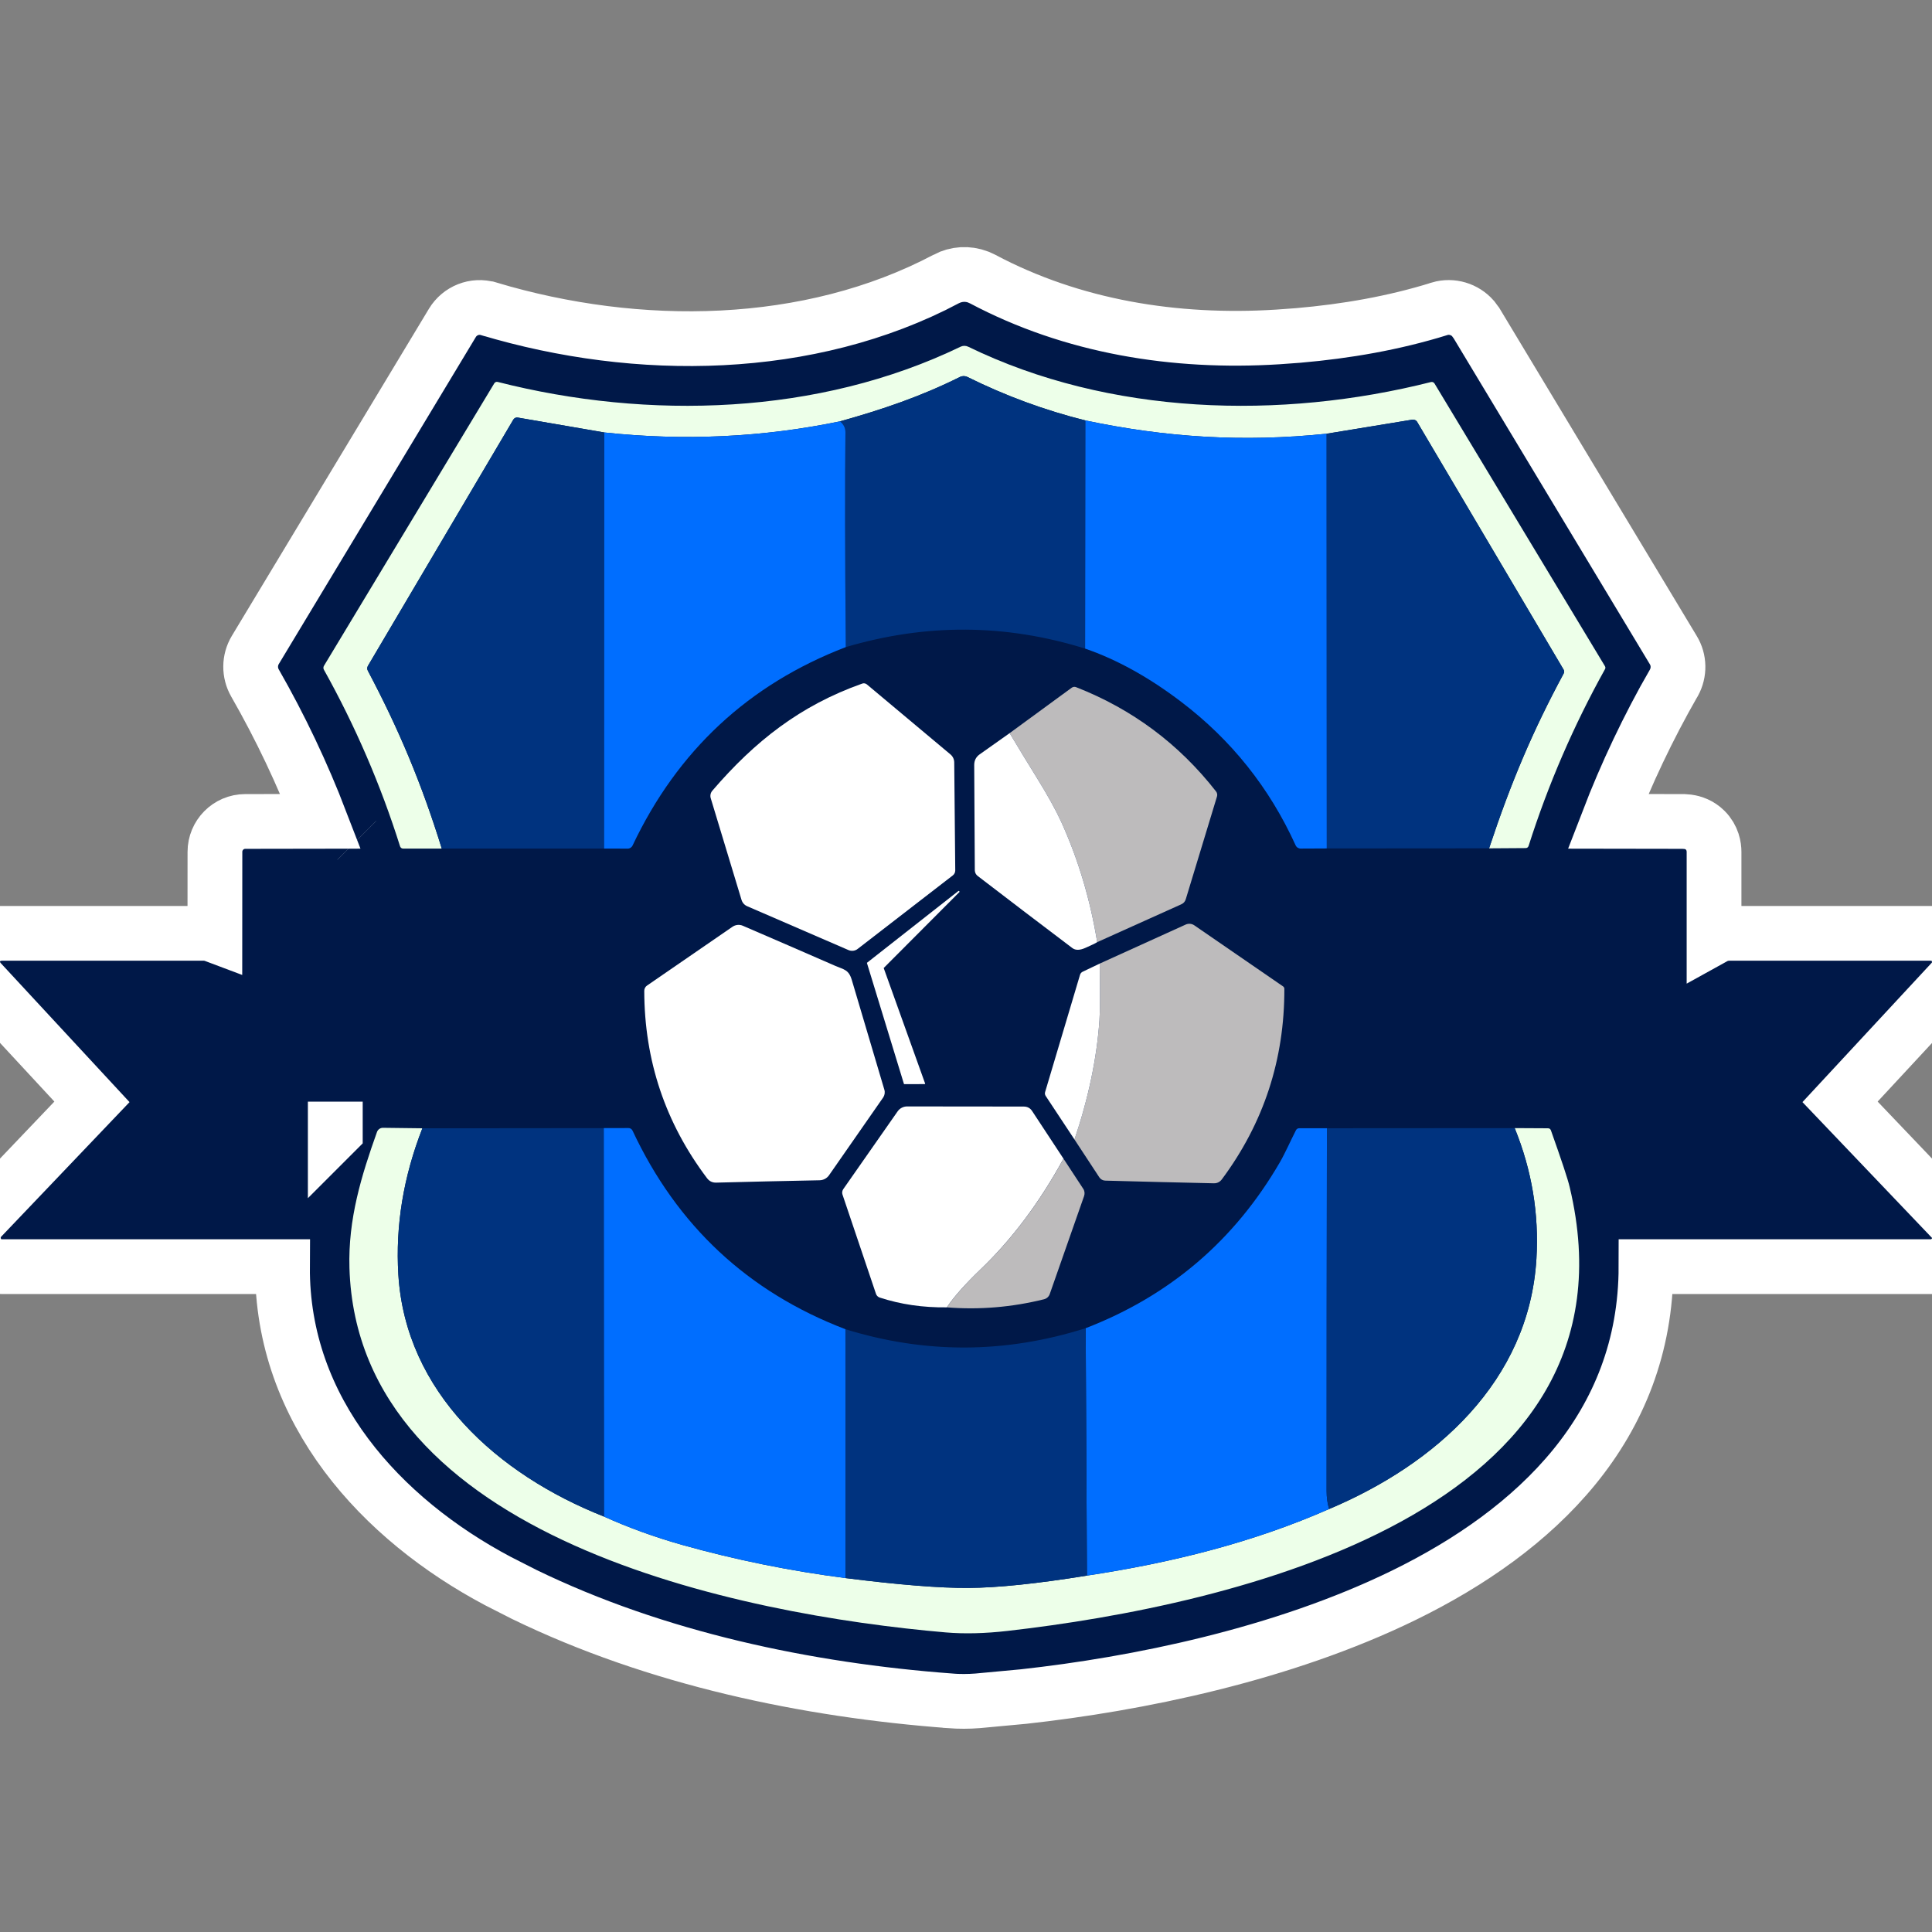 <svg width="32" height="32" viewBox="0 0 32 32" fill="none" xmlns="http://www.w3.org/2000/svg">
<rect x="0" y="0" width="32" height="32" fill="#808080" stroke="none"/>
<g clip-path="url(#clip0_77_1557)">
<path d="M15.674 4.62C15.838 4.534 16.029 4.523 16.2 4.588L16.271 4.62L16.273 4.621C17.764 5.413 19.456 5.687 21.161 5.581L21.504 5.556C22.301 5.487 23.084 5.351 23.838 5.117L23.844 5.114C24.048 5.054 24.263 5.122 24.398 5.275L24.451 5.347L24.455 5.352L27.714 10.766C27.816 10.932 27.818 11.139 27.726 11.307L27.723 11.312H27.722C27.299 12.05 26.937 12.814 26.633 13.604L27.885 13.606L27.959 13.612C28.043 13.624 28.151 13.659 28.244 13.752C28.369 13.877 28.39 14.026 28.39 14.111V15.523C28.484 15.471 28.577 15.459 28.641 15.459H31.98C32.409 15.459 32.593 15.959 32.333 16.25L32.327 16.256L30.477 18.25L32.322 20.184L32.326 20.186C32.627 20.508 32.365 20.98 31.981 20.98H27.263C27.261 23.636 25.437 25.354 23.253 26.422C21.235 27.409 18.82 27.895 16.956 28.1L16.193 28.171C16.042 28.183 15.89 28.183 15.739 28.172L15.737 28.171C13.369 27.994 10.868 27.472 8.679 26.407L8.245 26.186C6.321 25.165 4.664 23.377 4.679 20.98H0.036C-0.399 20.98 -0.59 20.465 -0.31 20.172L1.523 18.25L-0.316 16.265C-0.338 16.242 -0.377 16.196 -0.408 16.13C-0.438 16.067 -0.49 15.916 -0.415 15.743C-0.34 15.57 -0.194 15.505 -0.127 15.483C-0.057 15.461 0.004 15.459 0.035 15.459H3.379C3.426 15.459 3.49 15.467 3.559 15.493L3.56 14.109C3.56 13.836 3.78 13.607 4.062 13.606L5.311 13.604C5.007 12.813 4.645 12.049 4.223 11.312V11.312C4.127 11.144 4.127 10.935 4.229 10.765L7.493 5.348C7.615 5.146 7.86 5.045 8.094 5.115H8.095C10.566 5.855 13.402 5.822 15.673 4.621L15.674 4.62ZM5.553 18.751L5.554 18.75V18.7H5.553V18.751ZM5.909 13.918L5.91 13.919L5.909 13.918Z" fill="#001848" stroke="white" stroke-width="0.907"/>
<path d="M24.664 14.051C25.028 12.951 25.392 12.097 25.898 11.158C25.911 11.134 25.91 11.112 25.897 11.089L23.473 6.989C23.457 6.961 23.424 6.946 23.392 6.951L21.971 7.184C20.579 7.328 19.305 7.243 17.978 6.964C17.302 6.795 16.651 6.555 16.024 6.244C15.985 6.224 15.938 6.224 15.899 6.244C15.247 6.569 14.615 6.782 13.913 6.979C12.634 7.243 11.333 7.305 10.009 7.163L8.575 6.916C8.547 6.911 8.518 6.925 8.503 6.949L6.095 11.027C6.079 11.055 6.078 11.082 6.093 11.11C6.598 12.063 6.982 12.971 7.317 14.055H6.676C6.654 14.055 6.635 14.041 6.627 14.02C6.306 13.001 5.885 12.025 5.365 11.093C5.353 11.072 5.354 11.046 5.367 11.026L8.187 6.349C8.199 6.33 8.221 6.32 8.243 6.326C10.738 6.96 13.56 6.878 15.909 5.743C15.95 5.723 15.996 5.723 16.037 5.743C18.376 6.882 21.212 6.956 23.701 6.328C23.724 6.322 23.748 6.332 23.76 6.352L26.583 11.034C26.593 11.051 26.593 11.068 26.583 11.085C26.064 12.018 25.643 12.992 25.319 14.009C25.311 14.034 25.294 14.047 25.268 14.047L24.664 14.051Z" fill="#EDFFE9"/>
<path d="M17.978 6.964L17.973 10.743C16.655 10.332 15.339 10.325 14.009 10.718C13.995 9.165 13.994 7.98 14.003 7.163C14.004 7.089 13.974 7.028 13.913 6.979C14.615 6.782 15.247 6.569 15.899 6.244C15.938 6.224 15.985 6.224 16.024 6.244C16.651 6.555 17.302 6.795 17.978 6.964Z" fill="#00337F"/>
<path d="M10.009 7.163L10.006 14.055H7.317C6.982 12.971 6.598 12.063 6.093 11.11C6.078 11.082 6.079 11.055 6.095 11.027L8.503 6.949C8.518 6.924 8.547 6.911 8.575 6.916L10.009 7.163Z" fill="#00337F"/>
<path d="M24.664 14.051L21.975 14.053L21.971 7.184L23.392 6.951C23.424 6.946 23.457 6.961 23.473 6.989L25.897 11.089C25.91 11.112 25.911 11.134 25.898 11.158C25.392 12.097 25.028 12.951 24.664 14.051Z" fill="#00337F"/>
<path d="M17.978 6.964C19.305 7.243 20.579 7.328 21.971 7.184L21.975 14.053L21.544 14.055C21.507 14.055 21.474 14.034 21.459 14C21.027 13.049 20.396 12.257 19.565 11.625C19.03 11.218 18.499 10.924 17.973 10.743L17.978 6.964Z" fill="#006EFF"/>
<path d="M13.913 6.979C13.974 7.028 14.004 7.089 14.003 7.163C13.994 7.98 13.995 9.165 14.009 10.718C12.399 11.337 11.222 12.432 10.478 14.003C10.463 14.036 10.43 14.057 10.394 14.056L10.006 14.055L10.009 7.163C11.333 7.305 12.634 7.243 13.913 6.979Z" fill="#006EFF"/>
<path d="M14.053 15.736L12.376 15.01C12.331 14.991 12.296 14.952 12.282 14.905L11.772 13.221C11.759 13.178 11.769 13.131 11.798 13.097C12.503 12.276 13.255 11.685 14.282 11.322C14.307 11.313 14.335 11.318 14.357 11.335L15.742 12.495C15.781 12.527 15.804 12.575 15.805 12.626L15.822 14.417C15.822 14.449 15.807 14.48 15.782 14.499L14.207 15.716C14.164 15.751 14.104 15.758 14.053 15.736Z" fill="white"/>
<path d="M18.173 15.605C18.058 14.9 17.86 14.236 17.578 13.614C17.49 13.421 17.353 13.173 17.166 12.871C17.016 12.629 16.868 12.387 16.723 12.143L17.752 11.39C17.773 11.376 17.799 11.372 17.822 11.381C18.753 11.745 19.526 12.321 20.141 13.108C20.16 13.132 20.166 13.164 20.157 13.193L19.641 14.891C19.629 14.933 19.603 14.962 19.564 14.979L18.173 15.605Z" fill="#BDBBBC"/>
<path d="M16.723 12.143C16.868 12.387 17.016 12.629 17.166 12.871C17.353 13.173 17.49 13.421 17.578 13.614C17.86 14.236 18.058 14.9 18.173 15.605C18.144 15.624 18.079 15.655 17.979 15.699C17.886 15.741 17.815 15.742 17.763 15.704C17.234 15.304 16.711 14.906 16.194 14.509C16.164 14.487 16.147 14.452 16.146 14.415L16.136 12.671C16.136 12.596 16.166 12.537 16.227 12.494L16.723 12.143Z" fill="white"/>
<path d="M15.317 17.956L14.978 17.957C14.975 17.957 14.972 17.955 14.972 17.953L14.36 15.953C14.359 15.95 14.36 15.947 14.362 15.945L15.875 14.757C15.878 14.755 15.882 14.755 15.884 14.758L15.892 14.766C15.894 14.768 15.894 14.772 15.892 14.774L14.639 16.031C14.638 16.032 14.637 16.035 14.638 16.037L15.323 17.947C15.325 17.951 15.321 17.956 15.317 17.956Z" fill="white"/>
<path d="M17.797 18.874C18.028 18.187 18.166 17.53 18.21 16.903C18.221 16.752 18.222 16.438 18.215 15.96L19.638 15.314C19.684 15.293 19.739 15.297 19.781 15.326L21.252 16.338C21.265 16.347 21.272 16.361 21.273 16.376C21.276 17.547 20.932 18.599 20.239 19.532C20.205 19.578 20.159 19.601 20.102 19.599C19.506 19.586 18.908 19.571 18.308 19.555C18.267 19.554 18.23 19.534 18.208 19.5L17.797 18.874Z" fill="#BDBBBC"/>
<path d="M13.831 15.996C13.981 16.061 14.057 16.058 14.109 16.233C14.29 16.847 14.47 17.453 14.648 18.05C14.661 18.093 14.653 18.141 14.628 18.178L13.732 19.465C13.697 19.516 13.639 19.547 13.577 19.549C13.007 19.56 12.435 19.573 11.864 19.588C11.8 19.59 11.75 19.566 11.711 19.515C11.02 18.599 10.673 17.565 10.671 16.411C10.671 16.377 10.688 16.343 10.717 16.324L12.131 15.351C12.183 15.315 12.249 15.309 12.305 15.334C12.821 15.556 13.329 15.777 13.831 15.996Z" fill="white"/>
<path d="M18.215 15.96C18.222 16.438 18.221 16.752 18.21 16.903C18.166 17.53 18.028 18.187 17.797 18.874L17.319 18.151C17.307 18.132 17.304 18.11 17.31 18.089L17.888 16.148C17.895 16.123 17.911 16.105 17.934 16.094L18.215 15.96Z" fill="white"/>
<path d="M17.615 19.192C17.219 19.916 16.76 20.529 16.237 21.029C15.985 21.271 15.8 21.479 15.683 21.654C15.288 21.659 14.918 21.605 14.572 21.492C14.543 21.483 14.519 21.46 14.509 21.43L13.954 19.785C13.944 19.756 13.949 19.723 13.967 19.696L14.868 18.407C14.903 18.357 14.962 18.326 15.024 18.326L16.955 18.328C17.017 18.328 17.064 18.353 17.097 18.405L17.615 19.192Z" fill="white"/>
<path d="M6.996 18.688C6.681 19.493 6.549 20.3 6.598 21.111C6.717 23.059 8.239 24.422 10.006 25.12C10.414 25.304 10.845 25.46 11.297 25.588C12.176 25.835 13.078 26.018 14.004 26.138C14.89 26.25 15.568 26.304 16.036 26.301C16.52 26.299 17.175 26.231 18.003 26.097C19.421 25.883 20.764 25.544 22.015 24.994C23.771 24.254 25.327 22.883 25.448 20.849C25.492 20.104 25.372 19.383 25.088 18.685L25.638 18.688C25.663 18.688 25.679 18.699 25.688 18.722C25.863 19.215 25.968 19.528 25.999 19.663C27.285 25.057 20.363 26.594 16.689 27.013C16.313 27.056 15.972 27.064 15.665 27.038C12.292 26.747 5.922 25.497 5.788 21.002C5.764 20.191 5.986 19.472 6.245 18.747C6.26 18.707 6.299 18.68 6.342 18.68L6.996 18.688Z" fill="#EDFFE9"/>
<path d="M10.001 18.685L10.006 25.12C8.239 24.422 6.717 23.059 6.598 21.111C6.549 20.3 6.681 19.493 6.996 18.688L10.001 18.685Z" fill="#00337F"/>
<path d="M14.003 22.016L14.004 26.138C13.078 26.018 12.176 25.835 11.297 25.588C10.845 25.46 10.414 25.304 10.006 25.12L10.001 18.685L10.41 18.684C10.439 18.684 10.465 18.701 10.477 18.727C11.214 20.302 12.389 21.399 14.003 22.016Z" fill="#006EFF"/>
<path d="M21.978 18.687C21.975 20.694 21.973 22.698 21.973 24.698C21.973 24.806 21.987 24.905 22.015 24.994C20.764 25.544 19.421 25.883 18.003 26.097L17.982 21.999C19.375 21.461 20.447 20.546 21.198 19.252C21.287 19.098 21.374 18.898 21.465 18.72C21.475 18.7 21.496 18.687 21.519 18.687L21.978 18.687Z" fill="#006EFF"/>
<path d="M25.088 18.685C25.372 19.383 25.492 20.104 25.448 20.849C25.327 22.883 23.771 24.254 22.015 24.994C21.987 24.905 21.973 24.806 21.973 24.698C21.973 22.698 21.975 20.694 21.978 18.687L25.088 18.685Z" fill="#00337F"/>
<path d="M17.615 19.192L17.941 19.689C17.965 19.724 17.97 19.769 17.956 19.81L17.387 21.434C17.372 21.477 17.336 21.509 17.292 21.52C16.759 21.652 16.223 21.697 15.683 21.654C15.8 21.479 15.985 21.271 16.237 21.029C16.76 20.529 17.219 19.916 17.615 19.192Z" fill="#BDBBBC"/>
<path d="M17.982 21.999L18.003 26.097C17.175 26.231 16.52 26.298 16.036 26.301C15.568 26.304 14.89 26.25 14.004 26.138L14.003 22.016C15.327 22.426 16.653 22.42 17.982 21.999Z" fill="#00337F"/>
</g>
<defs>
<clipPath id="clip0_77_1557">
<rect width="32" height="32" fill="white"/>
</clipPath>
</defs>
</svg>
